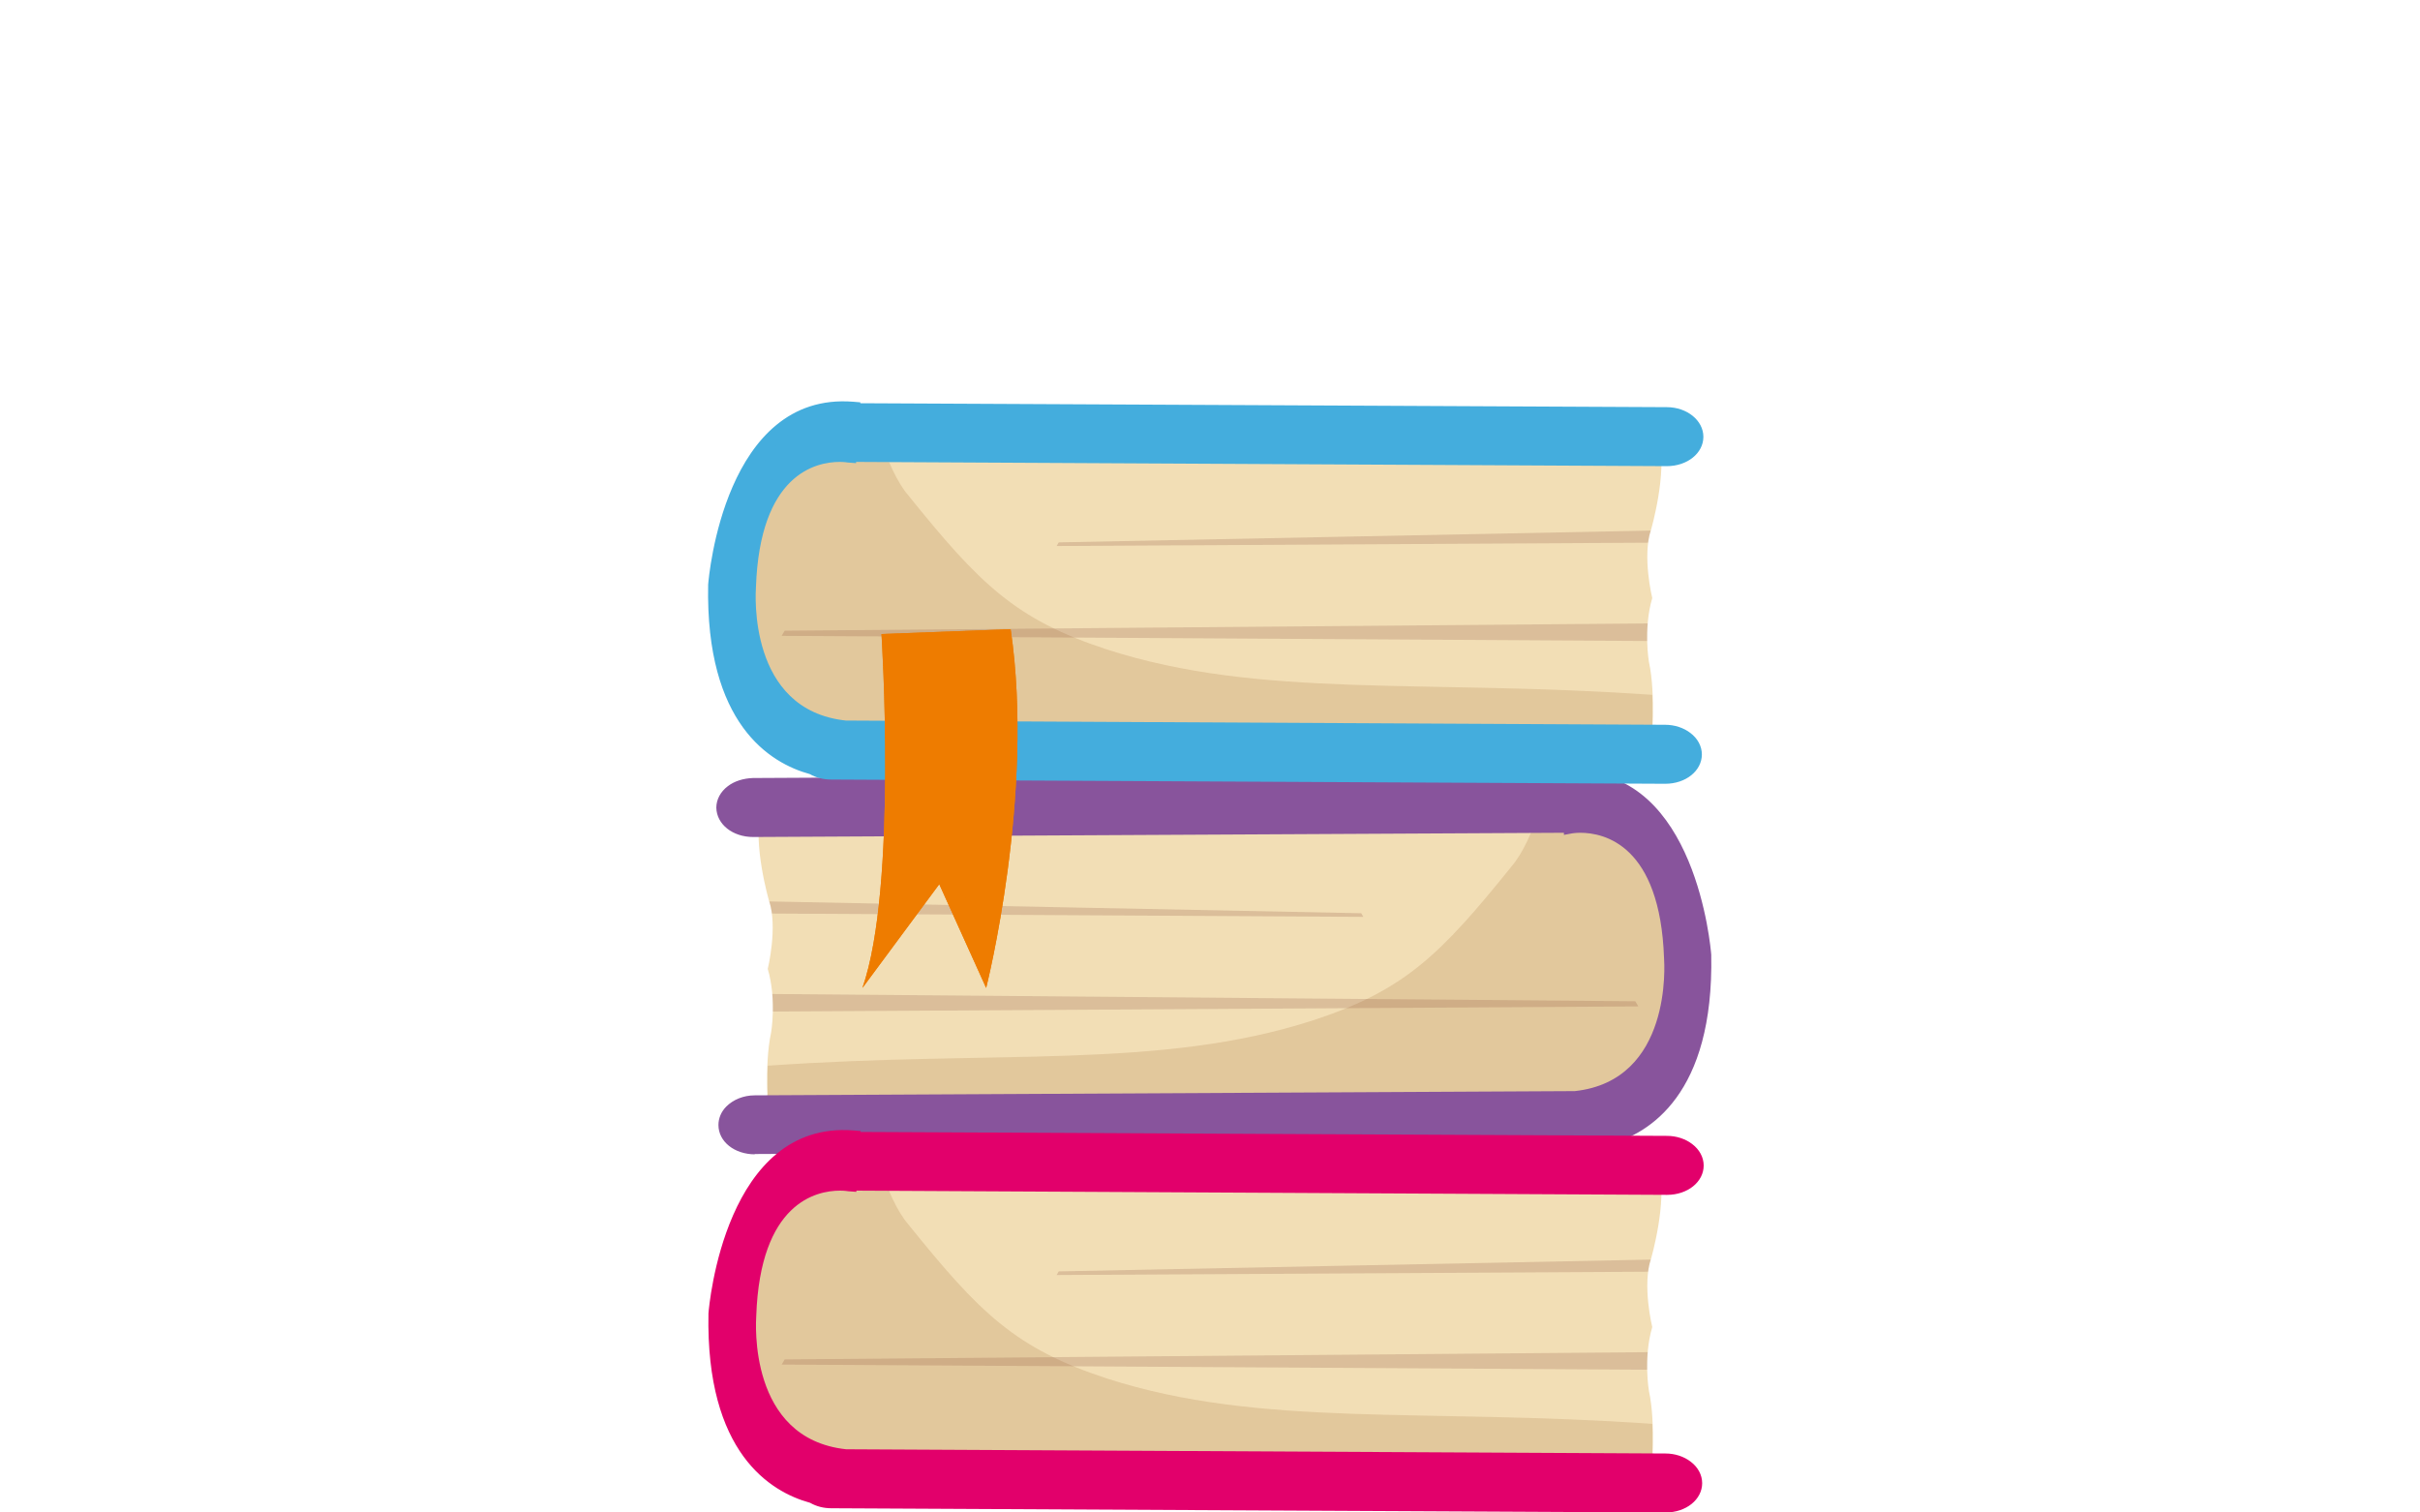 <?xml version="1.0" encoding="UTF-8"?><svg id="Ebene_2" xmlns="http://www.w3.org/2000/svg" xmlns:xlink="http://www.w3.org/1999/xlink" viewBox="0 0 80 50"><defs><style>.cls-1{fill:#7d3d2e;}.cls-2{fill:#ee7c00;}.cls-3{fill:#e2006b;}.cls-4{fill:#88549c;}.cls-5{opacity:.2;}.cls-6{fill:#945821;}.cls-7{clip-path:url(#clippath);}.cls-8{fill:none;}.cls-9{fill:#f2deb5;}.cls-10{opacity:.17;}.cls-11{fill:#44addd;}</style><clipPath id="clippath"><path id="SVGID-2" class="cls-2" d="M29.14,20.96s.54,8.36-.63,11.7l2.54-3.43,1.55,3.43s1.62-6.39,.81-11.86l-4.27,.16Z"/></clipPath></defs><g id="Ebene_1-2"><g><g><path class="cls-9" d="M25.41,36.92s-.16-1.68,.08-2.78c0,0,.19-1.09-.11-2.11,0,0,.34-1.39,.04-2.26,0,0-.55-1.89-.26-2.98l27.95-.09,1.66,1.84,.93,1.94,.14,2.04-.78,2.73-1.24,1.37-1.45,.3H25.41Z"/><g class="cls-5"><path class="cls-1" d="M25.55,33.44l28.61-.17-.1-.17-28.53-.24c.02,.21,.02,.41,.02,.59Z"/></g><g class="cls-5"><path class="cls-1" d="M25.43,29.79c.04,.13,.07,.27,.09,.41l19.55,.11-.07-.12-19.57-.39Z"/></g><g class="cls-10"><path class="cls-6" d="M25.41,36.92h26.97l1.45-.31,1.24-1.37,.78-2.73-.14-2.04-.93-1.94-1.66-1.84h-2.19c-.28,.82-.59,1.52-.96,1.95-2.36,2.93-3.54,4.1-6.56,5.09-5.09,1.64-10.42,.97-18.03,1.5-.04,.87,.04,1.69,.04,1.69Z"/></g><g><path class="cls-4" d="M24.92,27.42l27.02-.14v.02s3.16-.6,3.33,4.36c0,0,.34,4.28-3.19,4.66l-27.11,.14c-.53,0-.97,.33-.96,.73,0,.4,.44,.73,.97,.72l27.56-.14c.23,0,.44-.07,.6-.17,1.38-.36,3.3-1.65,3.22-6.02,0,0-.48-6.12-4.52-5.81v.05l-26.92,.14c-.54,0-.97,.33-.96,.73,0,.4,.44,.73,.97,.72Z"/><path class="cls-4" d="M24.96,38.16c-.68,0-1.21-.42-1.21-.97,0-.22,.09-.44,.26-.61,.23-.23,.57-.37,.94-.37l27.11-.14c3.23-.35,2.96-4.23,2.95-4.39-.13-3.75-1.98-4.15-2.77-4.15-.16,0-.26,.02-.27,.02l-.27,.05v-.07l-26.8,.14c-.68,0-1.21-.42-1.22-.97,0-.27,.14-.53,.38-.71,.22-.17,.52-.26,.83-.27l26.73-.14,.17-.05c.11,0,.21-.01,.31-.01,3.96,0,4.45,5.8,4.47,6.04,.09,4.62-2.05,5.91-3.36,6.27-.21,.12-.45,.18-.7,.18l-27.57,.14Zm27.29-11.12c.73,0,3.11,.33,3.26,4.61,0,.03,.32,4.51-3.41,4.91l-27.14,.14c-.24,0-.46,.08-.6,.22-.06,.06-.12,.15-.12,.27,0,.26,.33,.48,.72,.48v0l27.57-.14c.17,0,.34-.05,.48-.13l.07-.03c1.43-.38,3.11-1.69,3.03-5.78,0-.04-.48-5.58-3.98-5.58h-.04l-.25,.06-26.92,.14c-.2,0-.4,.06-.54,.17-.07,.05-.19,.16-.19,.32,0,.26,.33,.48,.72,.48l27.25-.14h0s.06,0,.09,0Z"/></g><path class="cls-9" d="M54.59,48.76s.16-1.68-.08-2.78c0,0-.19-1.09,.11-2.11,0,0-.34-1.39-.04-2.26,0,0,.55-1.89,.26-2.98l-27.95-.09-1.66,1.84-.93,1.94-.14,2.04,.78,2.73,1.24,1.37,1.45,.3h26.97Z"/><g class="cls-5"><path class="cls-1" d="M54.45,45.28l-28.61-.17,.1-.17,28.53-.24c-.02,.21-.02,.41-.02,.59Z"/></g><g class="cls-5"><path class="cls-1" d="M54.57,41.63c-.04,.13-.07,.27-.09,.41l-19.55,.11,.07-.12,19.57-.39Z"/></g><g class="cls-10"><path class="cls-6" d="M54.59,48.76H27.62l-1.45-.31-1.24-1.37-.78-2.73,.14-2.04,.93-1.94,1.66-1.84h2.19c.28,.82,.59,1.52,.96,1.95,2.36,2.93,3.54,4.1,6.56,5.09,5.09,1.64,10.42,.97,18.03,1.5,.04,.87-.04,1.69-.04,1.69Z"/></g><g><path class="cls-3" d="M55.09,39.26l-27.02-.14v.02s-3.16-.6-3.33,4.36c0,0-.34,4.28,3.19,4.66l27.11,.14c.53,0,.97,.33,.96,.73,0,.4-.44,.73-.97,.72l-27.56-.14c-.23,0-.44-.07-.6-.17-1.38-.36-3.3-1.65-3.22-6.02,0,0,.48-6.12,4.52-5.81v.05l26.92,.14c.54,0,.97,.33,.96,.73,0,.4-.44,.73-.97,.72Z"/><path class="cls-3" d="M55.04,50h0l-27.56-.14c-.25,0-.49-.06-.7-.18-1.31-.36-3.45-1.65-3.36-6.26,.02-.27,.56-6.38,4.79-6.05l.24,.02v.03l26.66,.13c.31,0,.61,.1,.83,.27,.24,.18,.38,.44,.38,.71,0,.54-.53,.97-1.21,.97l-26.8-.14v.04l-.27-.02s-.11-.02-.27-.02c-.79,0-2.64,.4-2.77,4.14-.01,.18-.28,4.06,2.97,4.41l27.09,.14c.31,0,.61,.1,.83,.27,.24,.18,.38,.44,.38,.71,0,.54-.53,.97-1.21,.97Zm-27.16-12.15c-3.51,0-3.98,5.54-3.98,5.59-.08,4.08,1.61,5.39,3.03,5.77l.06,.03c.14,.08,.3,.13,.48,.13l27.56,.14v0c.39,0,.73-.22,.73-.48,0-.16-.12-.27-.19-.32-.14-.11-.33-.17-.54-.17l-27.12-.14c-3.75-.4-3.43-4.87-3.43-4.92,.15-4.27,2.53-4.6,3.26-4.6,.08,0,.16,0,.21,0h.1l27.02,.13c.4,0,.73-.22,.73-.48,0-.16-.12-.27-.19-.32-.14-.11-.33-.17-.54-.17l-27.18-.14v-.06h-.03Z"/></g><path class="cls-9" d="M54.59,24.66s.16-1.68-.08-2.78c0,0-.19-1.09,.11-2.11,0,0-.34-1.39-.04-2.26,0,0,.55-1.89,.26-2.98l-27.95-.09-1.66,1.84-.93,1.94-.14,2.04,.78,2.73,1.24,1.37,1.45,.3h26.97Z"/><g class="cls-5"><path class="cls-1" d="M54.45,21.19l-28.61-.17,.1-.17,28.53-.24c-.02,.21-.02,.41-.02,.59Z"/></g><g class="cls-5"><path class="cls-1" d="M54.57,17.53c-.04,.13-.07,.27-.09,.41l-19.55,.11,.07-.12,19.57-.39Z"/></g><g class="cls-10"><path class="cls-6" d="M54.59,24.66H27.62l-1.45-.31-1.24-1.37-.78-2.73,.14-2.04,.93-1.94,1.66-1.84h2.19c.28,.82,.59,1.52,.96,1.95,2.36,2.93,3.54,4.1,6.56,5.09,5.09,1.64,10.42,.97,18.03,1.5,.04,.87-.04,1.69-.04,1.69Z"/></g><g><path class="cls-11" d="M55.09,15.17l-27.02-.14v.02s-3.16-.6-3.33,4.36c0,0-.34,4.28,3.19,4.66l27.11,.14c.53,0,.97,.33,.96,.73,0,.4-.44,.73-.97,.72l-27.56-.14c-.23,0-.44-.07-.6-.17-1.38-.36-3.3-1.65-3.22-6.02,0,0,.48-6.12,4.52-5.81v.05l26.92,.14c.54,0,.97,.33,.96,.73,0,.4-.44,.73-.97,.72Z"/><path class="cls-11" d="M55.04,25.91h0l-27.57-.14c-.25,0-.49-.06-.7-.18-1.31-.36-3.45-1.65-3.36-6.26,.02-.27,.55-6.38,4.79-6.05l.24,.02v.03l26.66,.13c.67,0,1.21,.44,1.21,.98,0,.54-.53,.97-1.21,.97l-26.8-.14v.04l-.27-.02s-.11-.02-.27-.02c-.79,0-2.64,.4-2.77,4.14-.01,.18-.28,4.06,2.97,4.41l27.09,.14c.31,0,.61,.1,.83,.27,.24,.18,.38,.44,.38,.71,0,.54-.53,.97-1.21,.97ZM27.88,13.76c-3.51,0-3.98,5.54-3.98,5.59-.08,4.08,1.61,5.39,3.03,5.77l.06,.03c.14,.08,.3,.13,.48,.13l27.56,.14v0c.39,0,.73-.22,.73-.48,0-.16-.12-.27-.19-.32-.14-.11-.33-.17-.54-.17l-27.12-.14c-3.75-.4-3.43-4.87-3.43-4.92,.15-4.27,2.53-4.6,3.26-4.6,.08,0,.16,0,.21,0h.1l27.02,.13c.4,0,.73-.22,.73-.48,0-.26-.33-.49-.72-.49l-27.18-.14v-.06h-.03Z"/></g><g><path id="SVGID" class="cls-2" d="M29.14,20.96s.54,8.36-.63,11.7l2.54-3.43,1.55,3.43s1.62-6.39,.81-11.86l-4.27,.16Z"/><g class="cls-7"><polygon class="cls-2" points="34.22 21.04 32.82 20.79 34.22 20.79 34.22 21.04"/><polygon class="cls-2" points="34.22 21.1 32.49 20.79 32.82 20.79 34.22 21.04 34.22 21.1"/><polygon class="cls-2" points="34.22 21.15 32.15 20.79 32.49 20.79 34.22 21.1 34.22 21.15"/><polygon class="cls-2" points="34.22 21.21 31.82 20.79 32.15 20.79 34.22 21.15 34.22 21.21"/><polygon class="cls-2" points="34.22 21.27 31.49 20.79 31.82 20.79 34.22 21.21 34.22 21.27"/><polygon class="cls-2" points="34.22 21.33 31.16 20.79 31.49 20.79 34.22 21.27 34.22 21.33"/><polygon class="cls-2" points="34.22 21.39 30.83 20.79 31.16 20.79 34.22 21.33 34.22 21.39"/><polygon class="cls-2" points="34.22 21.45 30.49 20.79 30.83 20.79 34.22 21.39 34.22 21.45"/><polygon class="cls-2" points="34.22 21.51 30.16 20.79 30.49 20.79 34.22 21.45 34.22 21.51"/><polygon class="cls-2" points="34.22 21.56 29.83 20.79 30.16 20.79 34.22 21.51 34.22 21.56"/><polygon class="cls-2" points="34.22 21.62 29.5 20.79 29.83 20.79 34.22 21.56 34.22 21.62"/><polygon class="cls-2" points="34.22 21.68 29.16 20.79 29.5 20.79 34.22 21.62 34.22 21.68"/><polygon class="cls-2" points="34.22 21.74 28.83 20.79 29.16 20.79 34.22 21.68 34.22 21.74"/><polygon class="cls-2" points="34.22 21.8 28.51 20.79 28.51 20.79 28.83 20.79 34.22 21.74 34.22 21.8"/><polygon class="cls-2" points="34.22 21.86 28.51 20.85 28.51 20.79 34.22 21.8 34.22 21.86"/><polygon class="cls-2" points="34.22 21.92 28.51 20.91 28.51 20.85 34.22 21.86 34.22 21.92"/><polygon class="cls-2" points="34.22 21.97 28.51 20.97 28.51 20.91 34.22 21.92 34.22 21.97"/><polygon class="cls-2" points="34.22 22.03 28.51 21.03 28.51 20.97 34.22 21.97 34.22 22.03"/><polygon class="cls-2" points="34.22 22.09 28.51 21.09 28.51 21.03 34.22 22.03 34.22 22.09"/><polygon class="cls-2" points="34.22 22.15 28.51 21.14 28.51 21.09 34.22 22.09 34.22 22.15"/><polygon class="cls-2" points="34.22 22.21 28.51 21.2 28.51 21.14 34.22 22.15 34.22 22.21"/><polygon class="cls-2" points="34.22 22.27 28.51 21.26 28.51 21.2 34.22 22.21 34.22 22.27"/><polygon class="cls-2" points="34.22 22.33 28.51 21.32 28.51 21.26 34.22 22.27 34.22 22.33"/><polygon class="cls-2" points="34.22 22.38 28.51 21.38 28.51 21.32 34.22 22.33 34.22 22.38"/><polygon class="cls-2" points="34.22 22.44 28.51 21.44 28.51 21.38 34.22 22.38 34.22 22.44"/><polygon class="cls-2" points="34.22 22.5 28.51 21.5 28.51 21.44 34.22 22.44 34.22 22.5"/><polygon class="cls-2" points="34.22 22.56 28.51 21.55 28.51 21.5 34.22 22.5 34.22 22.56"/><polygon class="cls-2" points="34.22 22.62 28.51 21.61 28.51 21.55 34.22 22.56 34.22 22.62"/><polygon class="cls-2" points="34.22 22.68 28.51 21.67 28.51 21.61 34.22 22.62 34.22 22.68"/><polygon class="cls-2" points="34.22 22.74 28.51 21.73 28.51 21.67 34.22 22.68 34.22 22.74"/><polygon class="cls-2" points="34.22 22.79 28.51 21.79 28.51 21.73 34.22 22.74 34.22 22.79"/><polygon class="cls-2" points="34.22 22.85 28.51 21.85 28.51 21.79 34.22 22.79 34.22 22.85"/><polygon class="cls-2" points="34.22 22.91 28.51 21.91 28.51 21.85 34.22 22.85 34.22 22.91"/><polygon class="cls-2" points="34.22 22.97 28.51 21.96 28.51 21.91 34.22 22.91 34.22 22.97"/><polygon class="cls-2" points="34.22 23.03 28.51 22.02 28.51 21.96 34.22 22.97 34.22 23.03"/><polygon class="cls-2" points="34.22 23.09 28.51 22.08 28.51 22.02 34.22 23.03 34.22 23.09"/><polygon class="cls-2" points="34.22 23.15 28.51 22.14 28.51 22.08 34.22 23.09 34.22 23.15"/><polygon class="cls-2" points="34.22 23.2 28.51 22.2 28.51 22.14 34.22 23.15 34.22 23.2"/><polygon class="cls-2" points="34.22 23.26 28.51 22.26 28.51 22.2 34.22 23.2 34.22 23.26"/><polygon class="cls-2" points="34.22 23.32 28.51 22.32 28.51 22.26 34.22 23.26 34.22 23.32"/><polygon class="cls-2" points="34.22 23.38 28.51 22.37 28.51 22.32 34.22 23.32 34.22 23.38"/><polygon class="cls-2" points="34.22 23.44 28.51 22.43 28.51 22.37 34.22 23.38 34.22 23.44"/><polygon class="cls-2" points="34.22 23.5 28.51 22.49 28.51 22.43 34.22 23.44 34.22 23.5"/><polygon class="cls-2" points="34.22 23.56 28.51 22.55 28.51 22.49 34.22 23.5 34.22 23.56"/><polygon class="cls-2" points="34.22 23.61 28.51 22.61 28.51 22.55 34.22 23.56 34.22 23.61"/><polygon class="cls-2" points="34.22 23.67 28.51 22.67 28.51 22.61 34.22 23.61 34.22 23.67"/><polygon class="cls-2" points="34.22 23.73 28.51 22.73 28.51 22.67 34.22 23.67 34.22 23.73"/><polygon class="cls-2" points="34.22 23.79 28.51 22.78 28.51 22.73 34.22 23.73 34.22 23.79"/><polygon class="cls-2" points="34.22 23.85 28.51 22.84 28.51 22.78 34.22 23.79 34.22 23.85"/><polygon class="cls-2" points="34.22 23.91 28.51 22.9 28.51 22.84 34.22 23.85 34.22 23.91"/><polygon class="cls-2" points="34.22 23.97 28.51 22.96 28.51 22.9 34.22 23.91 34.22 23.97"/><polygon class="cls-2" points="34.22 24.02 28.51 23.02 28.51 22.96 34.22 23.97 34.22 24.02"/><polygon class="cls-2" points="34.22 24.08 28.51 23.08 28.51 23.02 34.22 24.02 34.22 24.08"/><polygon class="cls-2" points="34.22 24.14 28.51 23.14 28.51 23.08 34.22 24.08 34.22 24.14"/><polygon class="cls-2" points="34.22 24.2 28.51 23.19 28.51 23.14 34.22 24.14 34.22 24.2"/><polygon class="cls-2" points="34.22 24.26 28.51 23.25 28.51 23.19 34.22 24.2 34.22 24.26"/><polygon class="cls-2" points="34.22 24.32 28.51 23.31 28.51 23.25 34.22 24.26 34.22 24.32"/><polygon class="cls-2" points="34.22 24.38 28.51 23.37 28.51 23.31 34.22 24.32 34.22 24.38"/><polygon class="cls-2" points="34.22 24.43 28.51 23.43 28.51 23.37 34.22 24.38 34.22 24.43"/><polygon class="cls-2" points="34.22 24.49 28.51 23.49 28.51 23.43 34.22 24.43 34.22 24.49"/><polygon class="cls-2" points="34.22 24.55 28.51 23.55 28.51 23.49 34.22 24.49 34.22 24.55"/><polygon class="cls-2" points="34.22 24.61 28.51 23.6 28.51 23.55 34.22 24.55 34.22 24.61"/><polygon class="cls-2" points="34.22 24.67 28.51 23.66 28.51 23.6 34.22 24.61 34.22 24.67"/><polygon class="cls-2" points="34.22 24.73 28.51 23.72 28.51 23.66 34.22 24.67 34.22 24.73"/><polygon class="cls-2" points="34.22 24.79 28.51 23.78 28.51 23.72 34.22 24.73 34.22 24.79"/><polygon class="cls-2" points="34.22 24.85 28.51 23.84 28.51 23.78 34.22 24.79 34.22 24.85"/><polygon class="cls-2" points="34.22 24.9 28.51 23.9 28.51 23.84 34.22 24.85 34.22 24.9"/><polygon class="cls-2" points="34.22 25.04 28.51 24.03 28.51 23.9 34.22 24.9 34.22 25.04"/><polygon class="cls-2" points="34.22 25.17 28.51 24.16 28.51 24.03 34.22 25.04 34.22 25.17"/><polygon class="cls-2" points="34.22 25.3 28.51 24.3 28.51 24.16 34.22 25.17 34.22 25.3"/><polygon class="cls-2" points="34.22 25.43 28.51 24.43 28.51 24.3 34.22 25.3 34.22 25.43"/><polygon class="cls-2" points="34.22 25.57 28.51 24.56 28.51 24.43 34.22 25.43 34.22 25.57"/><polygon class="cls-2" points="34.22 25.7 28.51 24.69 28.51 24.56 34.22 25.57 34.22 25.7"/><polygon class="cls-2" points="34.22 25.83 28.51 24.83 28.51 24.69 34.22 25.7 34.22 25.83"/><polygon class="cls-2" points="34.22 25.96 28.51 24.96 28.51 24.83 34.22 25.83 34.22 25.96"/><polygon class="cls-2" points="34.22 26.1 28.51 25.09 28.51 24.96 34.22 25.96 34.22 26.1"/><polygon class="cls-2" points="34.22 26.23 28.51 25.22 28.51 25.09 34.22 26.1 34.22 26.23"/><polygon class="cls-2" points="34.22 26.36 28.51 25.36 28.51 25.22 34.22 26.23 34.22 26.36"/><polygon class="cls-2" points="34.22 26.5 28.51 25.49 28.51 25.36 34.22 26.36 34.22 26.5"/><polygon class="cls-2" points="34.22 26.63 28.51 25.62 28.51 25.49 34.22 26.5 34.22 26.63"/><polygon class="cls-2" points="34.22 26.76 28.51 25.75 28.51 25.62 34.22 26.63 34.22 26.76"/><polygon class="cls-2" points="34.22 26.89 28.51 25.89 28.51 25.75 34.22 26.76 34.22 26.89"/><polygon class="cls-2" points="34.22 27.03 28.51 26.02 28.51 25.89 34.22 26.89 34.22 27.03"/><polygon class="cls-2" points="34.22 27.16 28.51 26.15 28.51 26.02 34.22 27.03 34.22 27.16"/><polygon class="cls-2" points="34.22 27.29 28.51 26.29 28.51 26.15 34.22 27.16 34.22 27.29"/><polygon class="cls-2" points="34.22 27.42 28.51 26.42 28.51 26.29 34.22 27.29 34.22 27.42"/><polygon class="cls-2" points="34.22 27.56 28.51 26.55 28.51 26.42 34.22 27.42 34.22 27.56"/><polygon class="cls-2" points="34.22 27.69 28.51 26.68 28.51 26.55 34.22 27.56 34.22 27.69"/><polygon class="cls-2" points="34.22 27.82 28.51 26.82 28.51 26.68 34.22 27.69 34.22 27.82"/><polygon class="cls-2" points="34.22 27.95 28.51 26.95 28.51 26.82 34.22 27.82 34.22 27.95"/><polygon class="cls-2" points="34.22 28.09 28.51 27.08 28.51 26.95 34.22 27.95 34.22 28.09"/><polygon class="cls-2" points="34.22 28.22 28.51 27.21 28.51 27.08 34.22 28.09 34.22 28.22"/><polygon class="cls-2" points="34.22 28.35 28.51 27.35 28.51 27.21 34.22 28.22 34.22 28.35"/><polygon class="cls-2" points="34.22 28.49 28.51 27.48 28.51 27.35 34.22 28.35 34.22 28.49"/><polygon class="cls-2" points="34.22 28.62 28.51 27.61 28.51 27.48 34.22 28.49 34.22 28.62"/><polygon class="cls-2" points="34.22 28.75 28.51 27.74 28.51 27.61 34.22 28.62 34.22 28.75"/><polygon class="cls-2" points="34.22 28.88 28.51 27.88 28.51 27.74 34.22 28.75 34.22 28.88"/><polygon class="cls-2" points="34.22 29.02 28.51 28.01 28.51 27.88 34.22 28.88 34.22 29.02"/><polygon class="cls-2" points="34.22 29.15 28.51 28.14 28.51 28.01 34.22 29.02 34.22 29.15"/><polygon class="cls-2" points="34.22 29.28 28.51 28.28 28.51 28.14 34.22 29.15 34.22 29.28"/><polygon class="cls-2" points="34.22 29.41 28.51 28.41 28.51 28.28 34.22 29.28 34.22 29.41"/><polygon class="cls-2" points="34.22 29.55 28.51 28.54 28.51 28.41 34.22 29.41 34.22 29.55"/><polygon class="cls-2" points="34.22 29.68 28.51 28.67 28.51 28.54 34.22 29.55 34.22 29.68"/><polygon class="cls-2" points="34.22 29.81 28.51 28.81 28.51 28.67 34.22 29.68 34.22 29.81"/><polygon class="cls-2" points="34.22 29.94 28.51 28.94 28.51 28.81 34.22 29.81 34.22 29.94"/><polygon class="cls-2" points="34.22 30.08 28.51 29.07 28.51 28.94 34.22 29.94 34.22 30.08"/><polygon class="cls-2" points="34.22 30.21 28.51 29.2 28.51 29.07 34.22 30.08 34.22 30.21"/><polygon class="cls-2" points="34.22 30.34 28.51 29.34 28.51 29.2 34.22 30.21 34.22 30.34"/><polygon class="cls-2" points="34.22 30.48 28.51 29.47 28.51 29.34 34.22 30.34 34.22 30.48"/><polygon class="cls-2" points="34.22 30.61 28.51 29.6 28.51 29.47 34.22 30.48 34.22 30.61"/><polygon class="cls-2" points="34.22 30.74 28.51 29.73 28.51 29.6 34.22 30.61 34.22 30.74"/><polygon class="cls-2" points="34.22 30.87 28.51 29.87 28.51 29.73 34.22 30.74 34.22 30.87"/><polygon class="cls-2" points="34.22 31.01 28.51 30 28.51 29.87 34.22 30.87 34.22 31.01"/><polygon class="cls-2" points="34.22 31.14 28.51 30.13 28.51 30 34.22 31.01 34.22 31.14"/><polygon class="cls-2" points="34.22 31.27 28.51 30.27 28.51 30.13 34.22 31.14 34.22 31.27"/><polygon class="cls-2" points="34.22 31.4 28.51 30.4 28.51 30.27 34.22 31.27 34.22 31.4"/><polygon class="cls-2" points="34.22 31.54 28.51 30.53 28.51 30.4 34.22 31.4 34.22 31.54"/><polygon class="cls-2" points="34.22 31.67 28.51 30.66 28.51 30.53 34.22 31.54 34.22 31.67"/><polygon class="cls-2" points="34.22 31.8 28.51 30.8 28.51 30.66 34.22 31.67 34.22 31.8"/><polygon class="cls-2" points="34.22 31.88 34.21 31.93 28.51 30.93 28.51 30.8 34.22 31.8 34.22 31.88"/><polygon class="cls-2" points="34.21 31.93 34.18 32.06 28.51 31.06 28.51 30.93 34.21 31.93"/><polygon class="cls-2" points="34.18 32.06 34.16 32.19 28.51 31.19 28.51 31.06 34.18 32.06"/><polygon class="cls-2" points="34.16 32.19 34.14 32.32 28.51 31.33 28.51 31.19 34.16 32.19"/><polygon class="cls-2" points="34.14 32.32 34.12 32.45 28.51 31.46 28.51 31.33 34.14 32.32"/><polygon class="cls-2" points="34.12 32.45 34.09 32.58 28.51 31.59 28.51 31.46 34.12 32.45"/><polygon class="cls-2" points="34.09 32.58 34.08 32.65 33.78 32.65 28.51 31.72 28.51 31.59 34.09 32.58"/><polygon class="cls-2" points="33.02 32.65 28.51 31.86 28.51 31.72 33.78 32.65 33.02 32.65"/><polygon class="cls-2" points="32.27 32.65 28.51 31.99 28.51 31.86 33.02 32.65 32.27 32.65"/><polygon class="cls-2" points="31.52 32.65 28.51 32.12 28.51 31.99 32.27 32.65 31.52 32.65"/><polygon class="cls-2" points="30.77 32.65 28.51 32.26 28.51 32.12 31.52 32.65 30.77 32.65"/><polygon class="cls-2" points="30.02 32.65 28.51 32.39 28.51 32.26 30.77 32.65 30.02 32.65"/><polygon class="cls-2" points="29.26 32.65 28.51 32.52 28.51 32.39 30.02 32.65 29.26 32.65"/><polygon class="cls-2" points="28.51 32.52 29.26 32.65 28.51 32.65 28.51 32.52"/></g></g></g><rect class="cls-8" width="80" height="50"/></g></g></svg>